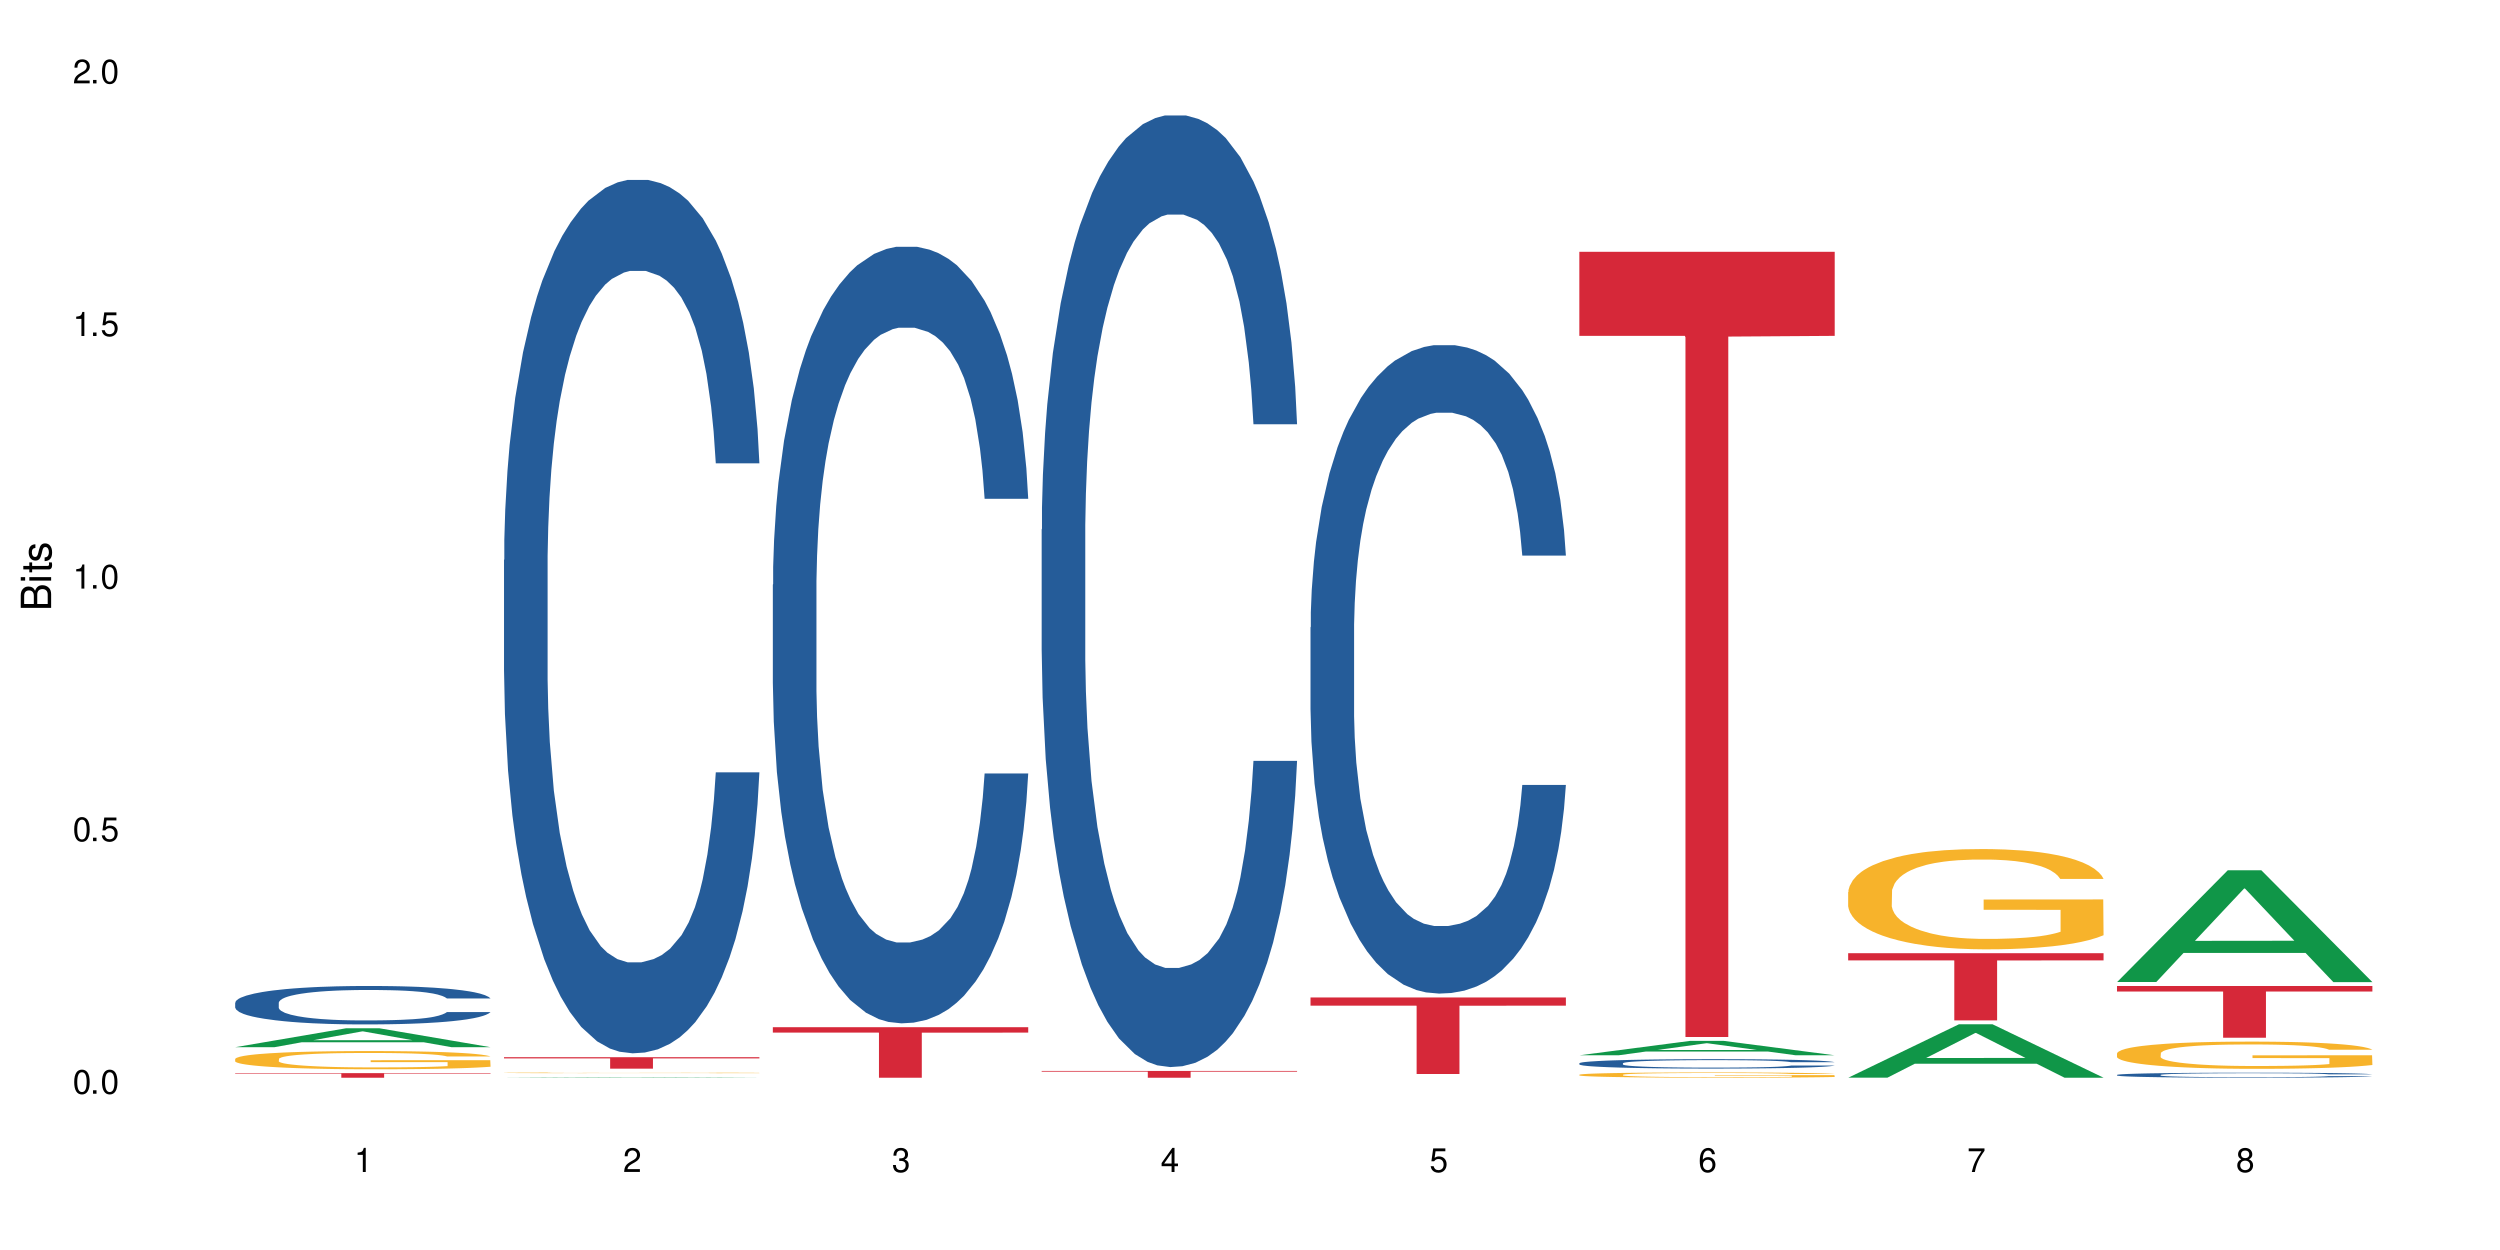<?xml version="1.0" encoding="UTF-8"?>
<svg xmlns="http://www.w3.org/2000/svg" xmlns:xlink="http://www.w3.org/1999/xlink" width="720" height="360" viewBox="0 0 720 360">
<defs>
<g>
<g id="glyph-0-0">
</g>
<g id="glyph-0-1">
<path d="M 2.641 -6.938 C 2 -6.938 1.422 -6.656 1.078 -6.172 C 0.641 -5.562 0.406 -4.641 0.406 -3.359 C 0.406 -1.016 1.188 0.219 2.641 0.219 C 4.078 0.219 4.859 -1.016 4.859 -3.297 C 4.859 -4.641 4.656 -5.547 4.203 -6.172 C 3.844 -6.656 3.281 -6.938 2.641 -6.938 Z M 2.641 -6.188 C 3.547 -6.188 4 -5.25 4 -3.375 C 4 -1.406 3.562 -0.484 2.625 -0.484 C 1.734 -0.484 1.281 -1.438 1.281 -3.344 C 1.281 -5.25 1.734 -6.188 2.641 -6.188 Z M 2.641 -6.188 "/>
</g>
<g id="glyph-0-2">
<path d="M 1.828 -1 L 0.828 -1 L 0.828 0 L 1.828 0 Z M 1.828 -1 "/>
</g>
<g id="glyph-0-3">
<path d="M 4.562 -6.797 L 1.062 -6.797 L 0.547 -3.094 L 1.328 -3.094 C 1.719 -3.562 2.047 -3.734 2.578 -3.734 C 3.484 -3.734 4.062 -3.109 4.062 -2.094 C 4.062 -1.125 3.484 -0.531 2.578 -0.531 C 1.828 -0.531 1.375 -0.906 1.188 -1.672 L 0.328 -1.672 C 0.453 -1.109 0.547 -0.844 0.75 -0.594 C 1.125 -0.078 1.828 0.219 2.594 0.219 C 3.969 0.219 4.922 -0.781 4.922 -2.219 C 4.922 -3.562 4.031 -4.484 2.719 -4.484 C 2.25 -4.484 1.859 -4.359 1.469 -4.062 L 1.734 -5.969 L 4.562 -5.969 Z M 4.562 -6.797 "/>
</g>
<g id="glyph-0-4">
<path d="M 2.484 -4.938 L 2.484 0 L 3.328 0 L 3.328 -6.938 L 2.766 -6.938 C 2.469 -5.875 2.281 -5.734 0.984 -5.562 L 0.984 -4.938 Z M 2.484 -4.938 "/>
</g>
<g id="glyph-0-5">
<path d="M 4.859 -0.828 L 1.281 -0.828 C 1.359 -1.406 1.672 -1.781 2.5 -2.281 L 3.469 -2.828 C 4.406 -3.344 4.906 -4.062 4.906 -4.906 C 4.906 -5.484 4.672 -6.031 4.266 -6.406 C 3.859 -6.766 3.375 -6.938 2.719 -6.938 C 1.859 -6.938 1.219 -6.625 0.844 -6.031 C 0.609 -5.672 0.5 -5.234 0.484 -4.531 L 1.328 -4.531 C 1.359 -5.016 1.406 -5.281 1.531 -5.516 C 1.75 -5.938 2.188 -6.203 2.703 -6.203 C 3.469 -6.203 4.031 -5.641 4.031 -4.891 C 4.031 -4.344 3.719 -3.859 3.125 -3.516 L 2.234 -3 C 0.812 -2.172 0.406 -1.531 0.328 -0.016 L 4.859 -0.016 Z M 4.859 -0.828 "/>
</g>
<g id="glyph-0-6">
<path d="M 2.125 -3.188 L 2.578 -3.188 C 3.5 -3.188 3.984 -2.766 3.984 -1.922 C 3.984 -1.062 3.469 -0.531 2.594 -0.531 C 1.656 -0.531 1.203 -1 1.156 -2.016 L 0.312 -2.016 C 0.344 -1.453 0.438 -1.094 0.609 -0.781 C 0.953 -0.109 1.625 0.219 2.547 0.219 C 3.953 0.219 4.859 -0.625 4.859 -1.938 C 4.859 -2.828 4.516 -3.297 3.703 -3.594 C 4.344 -3.844 4.656 -4.328 4.656 -5.031 C 4.656 -6.219 3.875 -6.938 2.578 -6.938 C 1.203 -6.938 0.484 -6.172 0.453 -4.703 L 1.297 -4.703 C 1.312 -5.125 1.344 -5.359 1.453 -5.578 C 1.641 -5.969 2.062 -6.203 2.594 -6.203 C 3.344 -6.203 3.797 -5.75 3.797 -5 C 3.797 -4.516 3.609 -4.219 3.25 -4.047 C 3.016 -3.953 2.703 -3.922 2.125 -3.906 Z M 2.125 -3.188 "/>
</g>
<g id="glyph-0-7">
<path d="M 3.141 -1.672 L 3.141 0 L 3.984 0 L 3.984 -1.672 L 4.984 -1.672 L 4.984 -2.438 L 3.984 -2.438 L 3.984 -6.938 L 3.359 -6.938 L 0.266 -2.578 L 0.266 -1.672 Z M 3.141 -2.438 L 1 -2.438 L 3.141 -5.5 Z M 3.141 -2.438 "/>
</g>
<g id="glyph-0-8">
<path d="M 4.781 -5.125 C 4.609 -6.266 3.891 -6.938 2.844 -6.938 C 2.094 -6.938 1.422 -6.578 1.031 -5.953 C 0.594 -5.266 0.406 -4.422 0.406 -3.172 C 0.406 -2 0.578 -1.25 0.984 -0.641 C 1.359 -0.078 1.953 0.219 2.703 0.219 C 3.984 0.219 4.922 -0.75 4.922 -2.094 C 4.922 -3.375 4.062 -4.281 2.844 -4.281 C 2.172 -4.281 1.641 -4.031 1.281 -3.516 C 1.281 -5.234 1.828 -6.188 2.797 -6.188 C 3.391 -6.188 3.797 -5.797 3.938 -5.125 Z M 2.734 -3.531 C 3.547 -3.531 4.062 -2.953 4.062 -2.031 C 4.062 -1.156 3.484 -0.531 2.703 -0.531 C 1.922 -0.531 1.328 -1.188 1.328 -2.078 C 1.328 -2.938 1.906 -3.531 2.734 -3.531 Z M 2.734 -3.531 "/>
</g>
<g id="glyph-0-9">
<path d="M 4.984 -6.797 L 0.438 -6.797 L 0.438 -5.969 L 4.109 -5.969 C 2.5 -3.656 1.828 -2.234 1.328 0 L 2.219 0 C 2.594 -2.172 3.453 -4.047 4.984 -6.094 Z M 4.984 -6.797 "/>
</g>
<g id="glyph-0-10">
<path d="M 3.75 -3.656 C 4.469 -4.094 4.688 -4.438 4.688 -5.078 C 4.688 -6.172 3.844 -6.938 2.641 -6.938 C 1.438 -6.938 0.594 -6.172 0.594 -5.094 C 0.594 -4.438 0.812 -4.094 1.516 -3.656 C 0.734 -3.266 0.359 -2.703 0.359 -1.922 C 0.359 -0.656 1.281 0.219 2.641 0.219 C 3.984 0.219 4.922 -0.656 4.922 -1.922 C 4.922 -2.703 4.531 -3.266 3.75 -3.656 Z M 2.641 -6.188 C 3.359 -6.188 3.812 -5.75 3.812 -5.062 C 3.812 -4.406 3.344 -3.984 2.641 -3.984 C 1.922 -3.984 1.453 -4.406 1.453 -5.078 C 1.453 -5.75 1.922 -6.188 2.641 -6.188 Z M 2.641 -3.266 C 3.484 -3.266 4.062 -2.719 4.062 -1.906 C 4.062 -1.078 3.484 -0.531 2.625 -0.531 C 1.797 -0.531 1.219 -1.094 1.219 -1.906 C 1.219 -2.719 1.781 -3.266 2.641 -3.266 Z M 2.641 -3.266 "/>
</g>
<g id="glyph-1-0">
</g>
<g id="glyph-1-1">
<path d="M 0 -0.953 L 0 -4.891 C 0 -5.719 -0.234 -6.344 -0.734 -6.797 C -1.188 -7.234 -1.812 -7.469 -2.5 -7.469 C -3.547 -7.469 -4.188 -7 -4.625 -5.875 C -4.984 -6.688 -5.625 -7.094 -6.531 -7.094 C -7.172 -7.094 -7.734 -6.859 -8.141 -6.391 C -8.562 -5.922 -8.75 -5.344 -8.75 -4.5 L -8.75 -0.953 Z M -4.984 -2.062 L -7.766 -2.062 L -7.766 -4.219 C -7.766 -4.844 -7.688 -5.203 -7.453 -5.5 C -7.219 -5.812 -6.859 -5.969 -6.375 -5.969 C -5.891 -5.969 -5.531 -5.812 -5.297 -5.5 C -5.062 -5.203 -4.984 -4.844 -4.984 -4.219 Z M -0.984 -2.062 L -4 -2.062 L -4 -4.781 C -4 -5.766 -3.438 -6.359 -2.484 -6.359 C -1.547 -6.359 -0.984 -5.766 -0.984 -4.781 Z M -0.984 -2.062 "/>
</g>
<g id="glyph-1-2">
<path d="M -6.281 -1.797 L -6.281 -0.797 L 0 -0.797 L 0 -1.797 Z M -8.75 -1.797 L -8.75 -0.797 L -7.484 -0.797 L -7.484 -1.797 Z M -8.75 -1.797 "/>
</g>
<g id="glyph-1-3">
<path d="M -6.281 -3.047 L -6.281 -2.016 L -8.016 -2.016 L -8.016 -1.016 L -6.281 -1.016 L -6.281 -0.172 L -5.469 -0.172 L -5.469 -1.016 L -0.719 -1.016 C -0.078 -1.016 0.281 -1.453 0.281 -2.234 C 0.281 -2.5 0.25 -2.719 0.188 -3.047 L -0.641 -3.047 C -0.609 -2.906 -0.594 -2.766 -0.594 -2.562 C -0.594 -2.141 -0.719 -2.016 -1.156 -2.016 L -5.469 -2.016 L -5.469 -3.047 Z M -6.281 -3.047 "/>
</g>
<g id="glyph-1-4">
<path d="M -4.531 -5.25 C -5.766 -5.25 -6.469 -4.422 -6.469 -2.969 C -6.469 -1.516 -5.719 -0.562 -4.547 -0.562 C -3.562 -0.562 -3.094 -1.062 -2.734 -2.562 L -2.516 -3.484 C -2.344 -4.188 -2.094 -4.469 -1.641 -4.469 C -1.047 -4.469 -0.641 -3.875 -0.641 -3 C -0.641 -2.453 -0.797 -2 -1.062 -1.75 C -1.25 -1.594 -1.422 -1.531 -1.875 -1.469 L -1.875 -0.406 C -0.422 -0.453 0.281 -1.266 0.281 -2.922 C 0.281 -4.5 -0.5 -5.516 -1.719 -5.516 C -2.656 -5.516 -3.172 -4.984 -3.469 -3.734 L -3.703 -2.766 C -3.891 -1.953 -4.156 -1.609 -4.594 -1.609 C -5.188 -1.609 -5.547 -2.125 -5.547 -2.938 C -5.547 -3.75 -5.203 -4.172 -4.531 -4.203 Z M -4.531 -5.25 "/>
</g>
</g>
</defs>
<rect x="-72" y="-36" width="864" height="432" fill="rgb(100%, 100%, 100%)" fill-opacity="1"/>
<path fill-rule="nonzero" fill="rgb(6.275%, 58.824%, 28.235%)" fill-opacity="1" d="M 67.73 301.59 L 67.809 301.582 L 99.637 296.148 L 109.301 296.148 L 141.281 301.594 L 130.047 301.594 L 122.031 300.172 L 86.906 300.172 L 79.047 301.59 L 67.73 301.59 L 90.285 299.582 L 118.809 299.578 L 104.586 297.039 L 104.43 297.031 L 104.27 297.047 L 90.207 299.578 L 90.285 299.582 Z M 67.73 301.59 "/>
<path fill-rule="nonzero" fill="rgb(14.51%, 36.078%, 60%)" fill-opacity="1" d="M 67.73 288.785 L 67.82 288.773 L 67.82 288.531 L 68.09 288.145 L 68.719 287.66 L 69.344 287.328 L 70.961 286.73 L 73.203 286.152 L 75.535 285.707 L 77.238 285.445 L 78.766 285.242 L 82.262 284.867 L 84.504 284.676 L 86.926 284.504 L 89.887 284.332 L 92.039 284.23 L 96.883 284.07 L 100.469 284 L 103.25 283.969 L 109.262 283.969 L 112.848 284.008 L 115.449 284.059 L 118.32 284.141 L 120.742 284.23 L 124.957 284.453 L 128.727 284.738 L 130.43 284.898 L 133.121 285.211 L 135.184 285.516 L 136.617 285.777 L 138.234 286.152 L 139.668 286.609 L 140.746 287.125 L 141.281 287.559 L 128.727 287.559 L 128.098 287.156 L 127.379 286.84 L 126.035 286.426 L 124.688 286.133 L 122.805 285.84 L 121.102 285.648 L 118.77 285.457 L 116.707 285.332 L 114.555 285.242 L 112.488 285.184 L 108.543 285.121 L 103.969 285.121 L 102.266 285.141 L 98.766 285.223 L 96.883 285.293 L 94.191 285.434 L 92.309 285.566 L 90.066 285.77 L 88.539 285.941 L 86.656 286.203 L 85.312 286.438 L 83.785 286.77 L 82.891 287.023 L 82.082 287.305 L 81.363 287.641 L 80.828 287.996 L 80.469 288.367 L 80.289 288.734 L 80.289 290.301 L 80.469 290.664 L 80.918 291.09 L 82.082 291.707 L 83.785 292.242 L 85.762 292.668 L 87.645 292.973 L 88.719 293.113 L 90.156 293.273 L 92.398 293.477 L 95.629 293.68 L 97.512 293.762 L 100.383 293.84 L 103.34 293.883 L 107.289 293.883 L 110.785 293.84 L 113.117 293.789 L 115.539 293.711 L 118.859 293.539 L 120.922 293.375 L 122.715 293.184 L 124.062 292.992 L 124.957 292.828 L 126.305 292.516 L 127.379 292.172 L 128.188 291.816 L 128.727 291.473 L 141.281 291.473 L 140.746 291.879 L 139.938 292.273 L 139.129 292.566 L 137.875 292.922 L 136.441 293.234 L 134.375 293.59 L 132.672 293.82 L 130.43 294.074 L 128.367 294.266 L 126.125 294.438 L 122.805 294.641 L 120.652 294.742 L 118.32 294.832 L 115.539 294.914 L 112.043 294.984 L 108.273 295.023 L 104.777 295.035 L 101.008 295.016 L 98.227 294.973 L 94.551 294.883 L 89.977 294.699 L 86.656 294.508 L 84.055 294.316 L 81.812 294.113 L 79.301 293.84 L 76.074 293.395 L 74.098 293.051 L 72.754 292.77 L 71.23 292.375 L 70.152 292.02 L 68.898 291.453 L 68 290.734 L 67.73 290.18 Z M 67.73 288.785 "/>
<path fill-rule="nonzero" fill="rgb(96.863%, 70.196%, 16.863%)" fill-opacity="1" d="M 67.73 304.957 L 67.82 304.949 L 67.82 304.855 L 68.18 304.641 L 69.078 304.34 L 70.242 304.098 L 71.5 303.906 L 72.305 303.805 L 73.652 303.66 L 74.816 303.555 L 77.777 303.34 L 81.543 303.137 L 83.609 303.051 L 85.941 302.969 L 89.258 302.879 L 90.785 302.844 L 95.449 302.77 L 100.738 302.719 L 106.57 302.707 L 109.262 302.711 L 112.938 302.73 L 117.961 302.781 L 120.832 302.832 L 123.074 302.879 L 125.406 302.941 L 128.277 303.035 L 130.969 303.152 L 133.121 303.266 L 135.273 303.41 L 137.066 303.566 L 138.594 303.734 L 139.938 303.934 L 140.746 304.102 L 141.281 304.27 L 128.816 304.27 L 128.098 304.102 L 127.289 303.973 L 125.945 303.812 L 124.598 303.699 L 123.254 303.609 L 120.742 303.484 L 118.59 303.406 L 115.898 303.34 L 113.297 303.297 L 110.336 303.266 L 108.543 303.258 L 103.789 303.258 L 99.484 303.293 L 96.973 303.328 L 95.18 303.367 L 92.668 303.441 L 91.141 303.496 L 90.246 303.535 L 87.555 303.684 L 85.762 303.82 L 84.773 303.91 L 83.52 304.055 L 82.621 304.184 L 81.633 304.375 L 81.098 304.52 L 80.379 304.844 L 80.289 305.707 L 80.559 305.891 L 81.098 306.086 L 81.812 306.262 L 82.891 306.441 L 83.965 306.582 L 85.852 306.77 L 87.465 306.895 L 88.719 306.977 L 91.141 307.105 L 92.129 307.148 L 94.461 307.234 L 96.883 307.301 L 99.844 307.359 L 102.086 307.387 L 105.672 307.41 L 110.246 307.41 L 115.629 307.383 L 119.039 307.344 L 121.371 307.305 L 122.895 307.273 L 124.777 307.219 L 126.125 307.172 L 127.379 307.117 L 128.906 307.039 L 128.906 305.891 L 106.75 305.887 L 106.75 305.348 L 141.195 305.344 L 141.281 307.219 L 139.398 307.348 L 137.066 307.473 L 134.824 307.57 L 132.492 307.652 L 129.176 307.742 L 126.484 307.801 L 122.355 307.867 L 118.59 307.91 L 114.645 307.938 L 111.145 307.953 L 107.02 307.957 L 103.34 307.949 L 99.395 307.922 L 96.254 307.883 L 93.383 307.832 L 90.516 307.77 L 86.926 307.672 L 84.594 307.59 L 82.172 307.488 L 79.75 307.367 L 77.598 307.238 L 76.164 307.137 L 74.727 307.023 L 73.203 306.879 L 71.766 306.715 L 70.691 306.566 L 69.703 306.398 L 68.988 306.242 L 68.27 306.023 L 67.91 305.852 L 67.73 305.703 Z M 67.73 304.957 "/>
<path fill-rule="nonzero" fill="rgb(83.922%, 15.686%, 22.353%)" fill-opacity="1" d="M 67.73 309.07 L 141.281 309.07 L 141.281 309.211 L 110.629 309.215 L 110.629 310.383 L 98.297 310.383 L 98.297 309.215 L 98.117 309.211 L 67.73 309.211 Z M 67.73 309.07 "/>
<path fill-rule="nonzero" fill="rgb(6.275%, 58.824%, 28.235%)" fill-opacity="1" d="M 145.156 310.383 L 145.234 310.383 L 177.059 310.195 L 186.723 310.195 L 218.707 310.383 L 207.469 310.383 L 199.453 310.336 L 164.328 310.336 L 156.469 310.383 L 145.156 310.383 L 167.707 310.312 L 196.23 310.312 L 182.008 310.227 L 181.695 310.227 L 167.629 310.312 L 167.707 310.312 Z M 145.156 310.383 "/>
<path fill-rule="nonzero" fill="rgb(14.51%, 36.078%, 60%)" fill-opacity="1" d="M 145.156 161.27 L 145.242 161.039 L 145.242 155.52 L 145.512 146.781 L 146.141 135.746 L 146.77 128.16 L 148.383 114.594 L 150.625 101.488 L 152.957 91.371 L 154.664 85.395 L 156.188 80.797 L 159.684 72.289 L 161.93 67.922 L 164.352 64.012 L 167.309 60.102 L 169.461 57.805 L 174.305 54.125 L 177.895 52.516 L 180.676 51.828 L 186.684 51.828 L 190.273 52.746 L 192.875 53.895 L 195.742 55.734 L 198.164 57.805 L 202.383 62.863 L 206.148 69.301 L 207.852 72.98 L 210.543 80.105 L 212.605 87.004 L 214.043 92.98 L 215.656 101.488 L 217.094 111.836 L 218.168 123.562 L 218.707 133.449 L 206.148 133.449 L 205.52 124.25 L 204.805 117.125 L 203.457 107.695 L 202.113 101.027 L 200.23 94.363 L 198.523 89.992 L 196.191 85.625 L 194.129 82.867 L 191.977 80.797 L 189.914 79.418 L 185.969 78.035 L 181.391 78.035 L 179.688 78.496 L 176.191 80.336 L 174.305 81.945 L 171.613 85.164 L 169.73 88.152 L 167.488 92.75 L 165.965 96.66 L 164.082 102.637 L 162.734 107.926 L 161.211 115.516 L 160.312 121.262 L 159.508 127.699 L 158.789 135.285 L 158.25 143.336 L 157.891 151.84 L 157.711 160.117 L 157.711 195.754 L 157.891 204.031 L 158.34 213.691 L 159.508 227.715 L 161.211 239.902 L 163.184 249.559 L 165.066 256.453 L 166.145 259.672 L 167.578 263.352 L 169.82 267.949 L 173.051 272.551 L 174.934 274.387 L 177.805 276.227 L 180.766 277.148 L 184.711 277.148 L 188.211 276.227 L 190.543 275.078 L 192.965 273.238 L 196.281 269.332 L 198.344 265.652 L 200.141 261.281 L 201.484 256.914 L 202.383 253.234 L 203.727 246.109 L 204.805 238.289 L 205.609 230.242 L 206.148 222.426 L 218.707 222.426 L 218.168 231.625 L 217.359 240.59 L 216.555 247.258 L 215.297 255.305 L 213.863 262.434 L 211.801 270.48 L 210.094 275.77 L 207.852 281.516 L 205.789 285.883 L 203.547 289.793 L 200.23 294.391 L 198.074 296.691 L 195.742 298.762 L 192.965 300.598 L 189.465 302.207 L 185.699 303.129 L 182.199 303.359 L 178.434 302.898 L 175.652 301.98 L 171.973 299.91 L 167.398 295.77 L 164.082 291.402 L 161.48 287.035 L 159.238 282.434 L 156.727 276.227 L 153.496 266.109 L 151.523 258.293 L 150.176 251.855 L 148.652 242.891 L 147.574 234.844 L 146.32 221.965 L 145.422 205.641 L 145.156 192.996 Z M 145.156 161.27 "/>
<path fill-rule="nonzero" fill="rgb(96.863%, 70.196%, 16.863%)" fill-opacity="1" d="M 145.156 308.977 L 145.242 308.977 L 145.242 308.973 L 145.602 308.965 L 146.5 308.953 L 147.664 308.945 L 148.922 308.938 L 149.73 308.934 L 151.074 308.93 L 152.242 308.926 L 155.199 308.918 L 158.969 308.91 L 161.031 308.906 L 163.363 308.902 L 166.684 308.902 L 168.207 308.898 L 172.871 308.898 L 178.164 308.895 L 190.363 308.895 L 195.387 308.898 L 198.254 308.898 L 200.496 308.902 L 202.828 308.902 L 205.699 308.906 L 208.391 308.91 L 212.695 308.918 L 214.492 308.926 L 216.016 308.93 L 217.359 308.938 L 218.168 308.945 L 218.707 308.949 L 206.238 308.949 L 205.52 308.945 L 204.715 308.941 L 203.367 308.934 L 202.023 308.93 L 200.676 308.926 L 198.164 308.922 L 196.012 308.918 L 193.32 308.918 L 190.723 308.914 L 176.906 308.914 L 174.395 308.918 L 172.602 308.918 L 170.09 308.922 L 168.566 308.922 L 167.668 308.926 L 164.977 308.93 L 163.184 308.934 L 162.195 308.938 L 160.941 308.941 L 160.043 308.949 L 159.059 308.953 L 158.52 308.961 L 157.801 308.973 L 157.711 309 L 157.98 309.008 L 158.52 309.016 L 159.238 309.023 L 160.312 309.027 L 161.391 309.031 L 163.273 309.039 L 164.887 309.043 L 166.145 309.047 L 168.566 309.051 L 169.551 309.055 L 171.883 309.055 L 174.305 309.059 L 177.266 309.062 L 193.055 309.062 L 196.461 309.059 L 200.32 309.059 L 202.203 309.055 L 203.547 309.055 L 204.805 309.051 L 206.328 309.051 L 206.328 309.008 L 184.172 309.008 L 184.172 308.988 L 218.617 308.988 L 218.707 309.055 L 216.824 309.062 L 214.492 309.066 L 212.25 309.07 L 209.918 309.07 L 206.598 309.074 L 203.906 309.078 L 199.781 309.078 L 196.012 309.082 L 176.816 309.082 L 173.68 309.078 L 170.809 309.078 L 167.938 309.074 L 164.352 309.07 L 162.016 309.07 L 157.172 309.062 L 155.02 309.055 L 153.586 309.055 L 152.152 309.051 L 150.625 309.043 L 149.191 309.039 L 148.113 309.031 L 147.129 309.027 L 145.332 309.008 L 145.156 309 Z M 145.156 308.977 "/>
<path fill-rule="nonzero" fill="rgb(83.922%, 15.686%, 22.353%)" fill-opacity="1" d="M 145.156 304.473 L 218.707 304.473 L 218.707 304.824 L 188.051 304.828 L 188.051 307.781 L 175.719 307.781 L 175.719 304.832 L 175.539 304.824 L 145.156 304.824 Z M 145.156 304.473 "/>
<path fill-rule="nonzero" fill="rgb(14.51%, 36.078%, 60%)" fill-opacity="1" d="M 222.578 168.387 L 222.668 168.184 L 222.668 163.277 L 222.938 155.508 L 223.562 145.695 L 224.191 138.949 L 225.809 126.891 L 228.051 115.234 L 230.383 106.242 L 232.086 100.926 L 233.609 96.836 L 237.109 89.273 L 239.352 85.391 L 241.773 81.914 L 244.734 78.438 L 246.887 76.395 L 251.73 73.125 L 255.316 71.691 L 258.098 71.078 L 264.109 71.078 L 267.695 71.898 L 270.297 72.918 L 273.168 74.555 L 275.59 76.395 L 279.805 80.891 L 283.57 86.617 L 285.277 89.887 L 287.969 96.223 L 290.031 102.355 L 291.465 107.672 L 293.082 115.234 L 294.516 124.434 L 295.59 134.863 L 296.129 143.652 L 283.57 143.652 L 282.945 135.477 L 282.227 129.137 L 280.883 120.754 L 279.535 114.828 L 277.652 108.898 L 275.949 105.016 L 273.617 101.129 L 271.551 98.676 L 269.398 96.836 L 267.336 95.609 L 263.391 94.383 L 258.816 94.383 L 257.109 94.793 L 253.613 96.43 L 251.73 97.859 L 249.039 100.723 L 247.156 103.379 L 244.914 107.469 L 243.387 110.941 L 241.504 116.258 L 240.16 120.961 L 238.633 127.707 L 237.738 132.816 L 236.93 138.543 L 236.211 145.289 L 235.672 152.441 L 235.316 160.008 L 235.137 167.367 L 235.137 199.051 L 235.316 206.41 L 235.762 214.996 L 236.93 227.469 L 238.633 238.301 L 240.605 246.887 L 242.492 253.02 L 243.566 255.883 L 245.004 259.152 L 247.246 263.242 L 250.473 267.332 L 252.355 268.969 L 255.227 270.602 L 258.188 271.422 L 262.133 271.422 L 265.633 270.602 L 267.965 269.582 L 270.387 267.945 L 273.707 264.469 L 275.77 261.199 L 277.562 257.312 L 278.906 253.43 L 279.805 250.16 L 281.148 243.82 L 282.227 236.871 L 283.035 229.715 L 283.57 222.766 L 296.129 222.766 L 295.59 230.941 L 294.785 238.914 L 293.977 244.844 L 292.723 252 L 291.285 258.336 L 289.223 265.492 L 287.52 270.195 L 285.277 275.305 L 283.215 279.188 L 280.973 282.664 L 277.652 286.754 L 275.5 288.797 L 273.168 290.637 L 270.387 292.273 L 266.887 293.703 L 263.121 294.52 L 259.621 294.727 L 255.855 294.316 L 253.074 293.5 L 249.398 291.66 L 244.824 287.98 L 241.504 284.094 L 238.902 280.211 L 236.66 276.121 L 234.148 270.602 L 230.918 261.605 L 228.945 254.656 L 227.602 248.934 L 226.074 240.961 L 225 233.805 L 223.742 222.355 L 222.848 207.844 L 222.578 196.598 Z M 222.578 168.387 "/>
<path fill-rule="nonzero" fill="rgb(83.922%, 15.686%, 22.353%)" fill-opacity="1" d="M 222.578 295.84 L 296.129 295.84 L 296.129 297.395 L 265.477 297.41 L 265.477 310.383 L 253.141 310.383 L 253.141 297.422 L 252.965 297.395 L 222.578 297.395 Z M 222.578 295.84 "/>
<path fill-rule="nonzero" fill="rgb(14.51%, 36.078%, 60%)" fill-opacity="1" d="M 300 152.496 L 300.09 152.246 L 300.09 146.23 L 300.359 136.711 L 300.988 124.688 L 301.617 116.418 L 303.23 101.637 L 305.473 87.359 L 307.805 76.336 L 309.508 69.82 L 311.035 64.812 L 314.531 55.543 L 316.773 50.781 L 319.195 46.523 L 322.156 42.266 L 324.309 39.758 L 329.152 35.75 L 332.742 33.996 L 335.52 33.246 L 341.531 33.246 L 345.117 34.246 L 347.719 35.5 L 350.59 37.504 L 353.012 39.758 L 357.227 45.27 L 360.996 52.285 L 362.699 56.293 L 365.391 64.059 L 367.453 71.574 L 368.891 78.09 L 370.504 87.359 L 371.938 98.633 L 373.016 111.41 L 373.555 122.18 L 360.996 122.18 L 360.367 112.16 L 359.648 104.395 L 358.305 94.121 L 356.961 86.855 L 355.074 79.594 L 353.371 74.832 L 351.039 70.07 L 348.977 67.066 L 346.824 64.812 L 344.762 63.309 L 340.812 61.805 L 336.238 61.805 L 334.535 62.305 L 331.035 64.309 L 329.152 66.062 L 326.461 69.57 L 324.578 72.828 L 322.336 77.84 L 320.812 82.098 L 318.926 88.609 L 317.582 94.375 L 316.059 102.641 L 315.16 108.902 L 314.352 115.918 L 313.637 124.188 L 313.098 132.953 L 312.738 142.223 L 312.559 151.242 L 312.559 190.074 L 312.738 199.094 L 313.188 209.613 L 314.352 224.898 L 316.059 238.176 L 318.031 248.695 L 319.914 256.211 L 320.992 259.719 L 322.426 263.727 L 324.668 268.738 L 327.898 273.75 L 329.781 275.754 L 332.652 277.758 L 335.609 278.758 L 339.559 278.758 L 343.055 277.758 L 345.387 276.504 L 347.809 274.5 L 351.129 270.242 L 353.191 266.234 L 354.984 261.473 L 356.332 256.715 L 357.227 252.703 L 358.574 244.938 L 359.648 236.422 L 360.457 227.652 L 360.996 219.133 L 373.555 219.133 L 373.016 229.156 L 372.207 238.926 L 371.402 246.191 L 370.145 254.961 L 368.711 262.727 L 366.645 271.496 L 364.941 277.258 L 362.699 283.52 L 360.637 288.281 L 358.395 292.539 L 355.074 297.551 L 352.922 300.055 L 350.59 302.309 L 347.809 304.312 L 344.312 306.066 L 340.543 307.07 L 337.047 307.32 L 333.277 306.82 L 330.5 305.816 L 326.82 303.562 L 322.246 299.051 L 318.926 294.293 L 316.324 289.531 L 314.082 284.523 L 311.57 277.758 L 308.344 266.734 L 306.371 258.215 L 305.023 251.203 L 303.5 241.43 L 302.422 232.664 L 301.168 218.633 L 300.27 200.848 L 300 187.066 Z M 300 152.496 "/>
<path fill-rule="nonzero" fill="rgb(83.922%, 15.686%, 22.353%)" fill-opacity="1" d="M 300 308.434 L 373.555 308.434 L 373.555 308.641 L 342.898 308.645 L 342.898 310.383 L 330.566 310.383 L 330.566 308.645 L 330.387 308.641 L 300 308.641 Z M 300 308.434 "/>
<path fill-rule="nonzero" fill="rgb(14.51%, 36.078%, 60%)" fill-opacity="1" d="M 377.426 180.664 L 377.516 180.492 L 377.516 176.395 L 377.781 169.91 L 378.41 161.715 L 379.039 156.082 L 380.652 146.012 L 382.895 136.281 L 385.227 128.77 L 386.934 124.332 L 388.457 120.918 L 391.957 114.602 L 394.199 111.359 L 396.621 108.457 L 399.578 105.555 L 401.734 103.848 L 406.574 101.117 L 410.164 99.922 L 412.945 99.41 L 418.953 99.41 L 422.543 100.094 L 425.145 100.945 L 428.016 102.312 L 430.438 103.848 L 434.652 107.602 L 438.418 112.383 L 440.125 115.113 L 442.812 120.406 L 444.879 125.527 L 446.312 129.965 L 447.926 136.281 L 449.363 143.961 L 450.438 152.668 L 450.977 160.008 L 438.418 160.008 L 437.789 153.18 L 437.074 147.887 L 435.727 140.891 L 434.383 135.938 L 432.5 130.988 L 430.793 127.746 L 428.461 124.504 L 426.398 122.453 L 424.246 120.918 L 422.184 119.895 L 418.238 118.871 L 413.664 118.871 L 411.957 119.211 L 408.461 120.574 L 406.574 121.77 L 403.887 124.16 L 402 126.379 L 399.758 129.793 L 398.234 132.695 L 396.352 137.133 L 395.004 141.059 L 393.48 146.695 L 392.582 150.961 L 391.777 155.742 L 391.059 161.375 L 390.52 167.348 L 390.16 173.664 L 389.98 179.809 L 389.98 206.27 L 390.16 212.414 L 390.609 219.582 L 391.777 229.996 L 393.48 239.043 L 395.453 246.211 L 397.336 251.332 L 398.414 253.723 L 399.848 256.453 L 402.09 259.867 L 405.32 263.281 L 407.203 264.648 L 410.074 266.016 L 413.035 266.695 L 416.98 266.695 L 420.48 266.016 L 422.812 265.16 L 425.234 263.797 L 428.551 260.895 L 430.613 258.16 L 432.41 254.918 L 433.754 251.676 L 434.652 248.945 L 435.996 243.652 L 437.074 237.848 L 437.879 231.875 L 438.418 226.07 L 450.977 226.07 L 450.438 232.898 L 449.633 239.555 L 448.824 244.504 L 447.566 250.48 L 446.133 255.773 L 444.07 261.746 L 442.367 265.672 L 440.125 269.941 L 438.059 273.184 L 435.816 276.086 L 432.5 279.5 L 430.348 281.207 L 428.016 282.742 L 425.234 284.109 L 421.734 285.305 L 417.969 285.984 L 414.469 286.156 L 410.703 285.816 L 407.922 285.133 L 404.242 283.598 L 399.668 280.523 L 396.352 277.281 L 393.75 274.035 L 391.508 270.625 L 388.996 266.016 L 385.766 258.504 L 383.793 252.699 L 382.449 247.918 L 380.922 241.262 L 379.848 235.289 L 378.59 225.727 L 377.695 213.609 L 377.426 204.219 Z M 377.426 180.664 "/>
<path fill-rule="nonzero" fill="rgb(83.922%, 15.686%, 22.353%)" fill-opacity="1" d="M 377.426 287.27 L 450.977 287.27 L 450.977 289.629 L 420.324 289.652 L 420.324 309.32 L 407.988 309.32 L 407.988 289.672 L 407.809 289.629 L 377.426 289.629 Z M 377.426 287.27 "/>
<path fill-rule="nonzero" fill="rgb(6.275%, 58.824%, 28.235%)" fill-opacity="1" d="M 454.848 303.922 L 454.926 303.918 L 486.75 299.773 L 496.418 299.773 L 528.398 303.926 L 517.164 303.926 L 509.148 302.84 L 474.023 302.84 L 466.164 303.922 L 454.848 303.922 L 477.402 302.395 L 505.926 302.391 L 491.703 300.453 L 491.547 300.449 L 491.387 300.461 L 477.32 302.391 L 477.402 302.395 Z M 454.848 303.922 "/>
<path fill-rule="nonzero" fill="rgb(14.51%, 36.078%, 60%)" fill-opacity="1" d="M 454.848 306.219 L 454.938 306.215 L 454.938 306.156 L 455.207 306.062 L 455.836 305.941 L 456.461 305.859 L 458.078 305.715 L 460.32 305.574 L 462.652 305.465 L 464.355 305.398 L 465.879 305.352 L 469.379 305.258 L 471.621 305.211 L 474.043 305.168 L 477.004 305.125 L 479.156 305.102 L 484 305.062 L 487.586 305.047 L 490.367 305.039 L 496.379 305.039 L 499.965 305.047 L 502.566 305.059 L 505.438 305.078 L 507.859 305.102 L 512.074 305.156 L 515.844 305.227 L 517.547 305.266 L 520.238 305.344 L 522.301 305.418 L 523.734 305.48 L 525.352 305.574 L 526.785 305.684 L 527.863 305.812 L 528.398 305.918 L 515.844 305.918 L 515.215 305.82 L 514.496 305.742 L 513.152 305.641 L 511.805 305.57 L 509.922 305.496 L 508.219 305.449 L 505.887 305.402 L 503.824 305.371 L 501.672 305.352 L 499.605 305.336 L 495.66 305.32 L 491.086 305.32 L 489.383 305.324 L 485.883 305.344 L 484 305.363 L 481.309 305.398 L 479.426 305.43 L 477.184 305.48 L 475.656 305.52 L 473.773 305.586 L 472.43 305.645 L 470.902 305.727 L 470.008 305.785 L 469.199 305.855 L 468.48 305.938 L 467.945 306.023 L 467.586 306.117 L 467.406 306.207 L 467.406 306.59 L 467.586 306.68 L 468.035 306.785 L 469.199 306.938 L 470.902 307.066 L 472.879 307.172 L 474.762 307.246 L 475.836 307.281 L 477.273 307.32 L 479.516 307.371 L 482.742 307.418 L 484.629 307.438 L 487.496 307.461 L 490.457 307.469 L 494.406 307.469 L 497.902 307.461 L 500.234 307.445 L 502.656 307.426 L 505.977 307.383 L 508.039 307.344 L 509.832 307.297 L 511.18 307.25 L 512.074 307.211 L 513.422 307.133 L 514.496 307.051 L 515.305 306.965 L 515.844 306.879 L 528.398 306.879 L 527.863 306.977 L 527.055 307.074 L 526.246 307.148 L 524.992 307.234 L 523.555 307.309 L 521.492 307.398 L 519.789 307.453 L 517.547 307.516 L 515.484 307.562 L 513.242 307.605 L 509.922 307.656 L 507.77 307.68 L 505.438 307.703 L 502.656 307.723 L 499.16 307.738 L 495.391 307.75 L 491.895 307.75 L 488.125 307.746 L 485.344 307.738 L 481.668 307.715 L 477.094 307.672 L 473.773 307.621 L 471.172 307.574 L 468.93 307.527 L 466.418 307.461 L 463.191 307.352 L 461.215 307.266 L 459.871 307.195 L 458.348 307.098 L 457.27 307.012 L 456.016 306.875 L 455.117 306.699 L 454.848 306.562 Z M 454.848 306.219 "/>
<path fill-rule="nonzero" fill="rgb(96.863%, 70.196%, 16.863%)" fill-opacity="1" d="M 454.848 309.516 L 454.938 309.516 L 454.938 309.484 L 455.297 309.422 L 456.191 309.336 L 457.359 309.266 L 458.613 309.211 L 459.422 309.184 L 460.77 309.141 L 461.934 309.109 L 464.895 309.047 L 468.66 308.988 L 470.723 308.965 L 473.055 308.941 L 476.375 308.914 L 477.898 308.906 L 482.562 308.883 L 487.855 308.867 L 493.688 308.863 L 496.379 308.867 L 500.055 308.871 L 505.078 308.887 L 507.949 308.902 L 510.191 308.914 L 512.523 308.934 L 515.395 308.961 L 518.086 308.992 L 520.238 309.027 L 522.391 309.07 L 524.184 309.113 L 525.711 309.16 L 527.055 309.219 L 527.863 309.27 L 528.398 309.316 L 515.934 309.316 L 515.215 309.27 L 514.406 309.23 L 513.062 309.184 L 511.715 309.152 L 510.371 309.125 L 507.859 309.09 L 505.707 309.066 L 503.016 309.047 L 500.414 309.035 L 497.453 309.027 L 495.66 309.023 L 490.906 309.023 L 486.602 309.035 L 484.09 309.047 L 482.297 309.055 L 479.785 309.078 L 478.258 309.094 L 477.363 309.105 L 474.672 309.148 L 472.879 309.188 L 471.891 309.215 L 470.633 309.254 L 469.738 309.293 L 468.75 309.348 L 468.211 309.391 L 467.496 309.484 L 467.406 309.734 L 467.676 309.785 L 468.211 309.844 L 468.93 309.891 L 470.008 309.945 L 471.082 309.984 L 472.965 310.039 L 474.582 310.074 L 475.836 310.098 L 478.258 310.137 L 479.246 310.148 L 481.578 310.176 L 484 310.191 L 486.961 310.211 L 489.203 310.219 L 492.789 310.227 L 497.363 310.227 L 502.746 310.219 L 506.156 310.207 L 508.488 310.195 L 510.012 310.184 L 511.895 310.168 L 513.242 310.156 L 514.496 310.141 L 516.023 310.117 L 516.023 309.785 L 493.867 309.785 L 493.867 309.629 L 528.309 309.629 L 528.398 310.168 L 526.516 310.207 L 524.184 310.242 L 521.941 310.27 L 519.609 310.293 L 516.289 310.32 L 513.602 310.336 L 509.473 310.355 L 505.707 310.371 L 501.758 310.379 L 498.262 310.383 L 494.137 310.383 L 490.457 310.379 L 486.512 310.371 L 483.371 310.359 L 480.5 310.348 L 477.633 310.328 L 474.043 310.301 L 471.711 310.277 L 469.289 310.246 L 466.867 310.211 L 464.715 310.176 L 463.281 310.145 L 461.844 310.113 L 460.32 310.07 L 458.883 310.023 L 457.809 309.98 L 456.82 309.934 L 456.102 309.887 L 455.387 309.824 L 455.027 309.773 L 454.848 309.73 Z M 454.848 309.516 "/>
<path fill-rule="nonzero" fill="rgb(83.922%, 15.686%, 22.353%)" fill-opacity="1" d="M 454.848 72.52 L 528.398 72.52 L 528.398 96.727 L 497.746 96.938 L 497.746 298.66 L 485.414 298.66 L 485.414 97.152 L 485.234 96.727 L 454.848 96.727 Z M 454.848 72.52 "/>
<path fill-rule="nonzero" fill="rgb(6.275%, 58.824%, 28.235%)" fill-opacity="1" d="M 532.27 310.367 L 532.352 310.355 L 564.176 294.988 L 573.84 294.988 L 605.824 310.383 L 594.586 310.383 L 586.57 306.363 L 551.445 306.363 L 543.586 310.367 L 532.27 310.367 L 554.824 304.703 L 583.348 304.688 L 569.125 297.504 L 568.969 297.488 L 568.812 297.531 L 554.746 304.688 L 554.824 304.703 Z M 532.27 310.367 "/>
<path fill-rule="nonzero" fill="rgb(96.863%, 70.196%, 16.863%)" fill-opacity="1" d="M 532.27 256.898 L 532.359 256.871 L 532.359 256.344 L 532.719 255.156 L 533.617 253.52 L 534.781 252.176 L 536.039 251.121 L 536.844 250.566 L 538.191 249.777 L 539.355 249.195 L 542.316 248.008 L 546.086 246.902 L 548.148 246.426 L 550.48 245.977 L 553.797 245.477 L 555.324 245.293 L 559.988 244.871 L 565.281 244.605 L 571.109 244.527 L 573.801 244.555 L 577.48 244.66 L 582.5 244.949 L 585.371 245.211 L 587.613 245.477 L 589.945 245.82 L 592.816 246.348 L 595.508 246.98 L 597.66 247.613 L 599.812 248.402 L 601.609 249.25 L 603.133 250.172 L 604.477 251.277 L 605.285 252.203 L 605.824 253.125 L 593.355 253.125 L 592.637 252.203 L 591.832 251.492 L 590.484 250.621 L 589.141 249.988 L 587.793 249.484 L 585.281 248.801 L 583.129 248.379 L 580.438 248.008 L 577.836 247.77 L 574.879 247.613 L 573.082 247.559 L 568.328 247.559 L 564.023 247.746 L 561.512 247.957 L 559.719 248.168 L 557.207 248.562 L 555.684 248.879 L 554.785 249.09 L 552.094 249.906 L 550.301 250.645 L 549.312 251.148 L 548.059 251.938 L 547.16 252.652 L 546.176 253.707 L 545.637 254.496 L 544.918 256.289 L 544.828 261.039 L 545.098 262.039 L 545.637 263.121 L 546.355 264.07 L 547.43 265.074 L 548.508 265.84 L 550.391 266.867 L 552.004 267.555 L 553.262 268.004 L 555.684 268.715 L 556.668 268.953 L 559 269.426 L 561.422 269.797 L 564.383 270.113 L 566.625 270.27 L 570.215 270.402 L 574.789 270.402 L 580.168 270.242 L 583.578 270.031 L 585.91 269.82 L 587.434 269.637 L 589.32 269.348 L 590.664 269.082 L 591.922 268.793 L 593.445 268.344 L 593.445 262.039 L 571.289 262.016 L 571.289 259.059 L 605.734 259.035 L 605.824 269.348 L 603.941 270.059 L 601.609 270.746 L 599.363 271.273 L 597.031 271.723 L 593.715 272.223 L 591.023 272.539 L 586.898 272.906 L 583.129 273.145 L 579.184 273.305 L 575.684 273.383 L 571.559 273.41 L 567.883 273.355 L 563.934 273.199 L 560.797 272.988 L 557.926 272.723 L 555.055 272.379 L 551.465 271.828 L 549.133 271.379 L 546.711 270.824 L 544.289 270.164 L 542.137 269.453 L 540.703 268.898 L 539.266 268.266 L 537.742 267.473 L 536.309 266.578 L 535.23 265.762 L 534.246 264.836 L 533.527 263.965 L 532.809 262.781 L 532.449 261.828 L 532.27 261.012 Z M 532.27 256.898 "/>
<path fill-rule="nonzero" fill="rgb(83.922%, 15.686%, 22.353%)" fill-opacity="1" d="M 532.27 274.523 L 605.824 274.523 L 605.824 276.594 L 575.168 276.613 L 575.168 293.875 L 562.836 293.875 L 562.836 276.629 L 562.656 276.594 L 532.27 276.594 Z M 532.27 274.523 "/>
<path fill-rule="nonzero" fill="rgb(6.275%, 58.824%, 28.235%)" fill-opacity="1" d="M 609.695 282.82 L 609.773 282.789 L 641.598 250.641 L 651.266 250.641 L 683.246 282.848 L 672.008 282.848 L 663.996 274.441 L 628.867 274.441 L 621.012 282.82 L 609.695 282.82 L 632.246 270.965 L 660.773 270.934 L 646.551 255.902 L 646.391 255.875 L 646.234 255.965 L 632.168 270.934 L 632.246 270.965 Z M 609.695 282.82 "/>
<path fill-rule="nonzero" fill="rgb(14.51%, 36.078%, 60%)" fill-opacity="1" d="M 609.695 309.566 L 609.785 309.566 L 609.785 309.535 L 610.055 309.484 L 610.68 309.422 L 611.309 309.375 L 612.922 309.297 L 615.164 309.223 L 617.5 309.164 L 619.203 309.129 L 620.727 309.105 L 624.227 309.055 L 626.469 309.031 L 628.891 309.008 L 631.852 308.984 L 634.004 308.973 L 638.848 308.949 L 642.434 308.941 L 645.215 308.938 L 651.223 308.938 L 654.812 308.941 L 657.414 308.949 L 660.285 308.961 L 662.707 308.973 L 666.922 309 L 670.688 309.039 L 672.395 309.059 L 675.086 309.102 L 677.148 309.141 L 678.582 309.176 L 680.195 309.223 L 681.633 309.281 L 682.707 309.352 L 683.246 309.406 L 670.688 309.406 L 670.062 309.355 L 669.344 309.312 L 667.996 309.258 L 666.652 309.219 L 664.77 309.184 L 663.066 309.156 L 660.734 309.133 L 658.668 309.117 L 656.516 309.105 L 654.453 309.098 L 650.508 309.09 L 644.227 309.09 L 640.73 309.102 L 638.848 309.109 L 636.156 309.129 L 634.273 309.148 L 632.027 309.172 L 630.504 309.195 L 628.621 309.23 L 627.273 309.262 L 625.75 309.305 L 624.852 309.336 L 624.047 309.375 L 623.328 309.418 L 622.789 309.465 L 622.43 309.512 L 622.254 309.559 L 622.254 309.766 L 622.43 309.812 L 622.879 309.867 L 624.047 309.949 L 625.75 310.02 L 627.723 310.074 L 629.605 310.113 L 630.684 310.133 L 632.117 310.152 L 634.363 310.18 L 637.59 310.207 L 639.473 310.219 L 642.344 310.227 L 645.305 310.234 L 649.25 310.234 L 652.75 310.227 L 655.082 310.223 L 657.504 310.211 L 660.82 310.188 L 662.887 310.168 L 664.68 310.141 L 666.023 310.117 L 666.922 310.094 L 668.266 310.055 L 669.344 310.008 L 670.152 309.965 L 670.688 309.918 L 683.246 309.918 L 682.707 309.973 L 681.902 310.023 L 681.094 310.062 L 679.84 310.105 L 678.402 310.148 L 676.34 310.195 L 674.637 310.227 L 672.395 310.258 L 670.332 310.281 L 668.086 310.305 L 664.77 310.332 L 662.617 310.344 L 660.285 310.355 L 657.504 310.367 L 654.004 310.375 L 650.238 310.383 L 646.738 310.383 L 642.973 310.379 L 640.191 310.375 L 636.516 310.363 L 631.941 310.34 L 628.621 310.316 L 626.02 310.289 L 623.777 310.262 L 621.266 310.227 L 618.035 310.168 L 616.062 310.125 L 614.719 310.086 L 613.191 310.035 L 612.117 309.988 L 610.859 309.914 L 609.965 309.82 L 609.695 309.75 Z M 609.695 309.566 "/>
<path fill-rule="nonzero" fill="rgb(96.863%, 70.196%, 16.863%)" fill-opacity="1" d="M 609.695 303.344 L 609.785 303.336 L 609.785 303.191 L 610.145 302.871 L 611.039 302.426 L 612.207 302.059 L 613.461 301.773 L 614.27 301.625 L 615.613 301.41 L 616.781 301.25 L 619.742 300.93 L 623.508 300.629 L 625.57 300.5 L 627.902 300.379 L 631.223 300.242 L 632.746 300.191 L 637.41 300.078 L 642.703 300.004 L 648.535 299.984 L 651.223 299.992 L 654.902 300.02 L 659.926 300.098 L 662.797 300.168 L 665.039 300.242 L 667.371 300.336 L 670.242 300.477 L 672.93 300.648 L 675.086 300.82 L 677.238 301.035 L 679.031 301.266 L 680.555 301.516 L 681.902 301.816 L 682.707 302.066 L 683.246 302.316 L 670.777 302.316 L 670.062 302.066 L 669.254 301.875 L 667.91 301.637 L 666.562 301.465 L 665.219 301.328 L 662.707 301.145 L 660.555 301.027 L 657.863 300.93 L 655.262 300.863 L 652.301 300.82 L 650.508 300.809 L 645.754 300.809 L 641.449 300.855 L 638.938 300.914 L 637.141 300.973 L 634.629 301.078 L 633.105 301.164 L 632.207 301.223 L 629.52 301.445 L 627.723 301.645 L 626.738 301.781 L 625.48 301.996 L 624.586 302.188 L 623.598 302.477 L 623.059 302.691 L 622.344 303.176 L 622.254 304.465 L 622.52 304.738 L 623.059 305.031 L 623.777 305.289 L 624.852 305.562 L 625.93 305.77 L 627.812 306.051 L 629.43 306.234 L 630.684 306.355 L 633.105 306.551 L 634.094 306.613 L 636.426 306.742 L 638.848 306.844 L 641.805 306.93 L 644.047 306.973 L 647.637 307.008 L 652.211 307.008 L 657.594 306.965 L 661 306.91 L 663.332 306.852 L 664.859 306.801 L 666.742 306.723 L 668.086 306.652 L 669.344 306.57 L 670.867 306.449 L 670.867 304.738 L 648.715 304.73 L 648.715 303.93 L 683.156 303.922 L 683.246 306.723 L 681.363 306.914 L 679.031 307.102 L 676.789 307.246 L 674.457 307.367 L 671.137 307.504 L 668.445 307.59 L 664.32 307.688 L 660.555 307.754 L 656.605 307.797 L 653.109 307.816 L 648.98 307.824 L 645.305 307.809 L 641.359 307.766 L 638.219 307.711 L 635.348 307.637 L 632.477 307.547 L 628.891 307.395 L 626.559 307.273 L 624.137 307.125 L 621.715 306.945 L 619.562 306.75 L 618.125 306.602 L 616.691 306.43 L 615.164 306.215 L 613.73 305.969 L 612.656 305.75 L 611.668 305.496 L 610.949 305.262 L 610.234 304.938 L 609.875 304.68 L 609.695 304.461 Z M 609.695 303.344 "/>
<path fill-rule="nonzero" fill="rgb(83.922%, 15.686%, 22.353%)" fill-opacity="1" d="M 609.695 283.961 L 683.246 283.961 L 683.246 285.559 L 652.594 285.57 L 652.594 298.871 L 640.258 298.871 L 640.258 285.586 L 640.082 285.559 L 609.695 285.559 Z M 609.695 283.961 "/>
<g fill="rgb(0%, 0%, 0%)" fill-opacity="1">
<use xlink:href="#glyph-0-1" x="20.965" y="314.993"/>
<use xlink:href="#glyph-0-2" x="25.965" y="314.993"/>
<use xlink:href="#glyph-0-1" x="28.965" y="314.993"/>
</g>
<g fill="rgb(0%, 0%, 0%)" fill-opacity="1">
<use xlink:href="#glyph-0-1" x="20.965" y="242.251"/>
<use xlink:href="#glyph-0-2" x="25.965" y="242.251"/>
<use xlink:href="#glyph-0-3" x="28.965" y="242.251"/>
</g>
<g fill="rgb(0%, 0%, 0%)" fill-opacity="1">
<use xlink:href="#glyph-0-4" x="20.965" y="169.509"/>
<use xlink:href="#glyph-0-2" x="25.965" y="169.509"/>
<use xlink:href="#glyph-0-1" x="28.965" y="169.509"/>
</g>
<g fill="rgb(0%, 0%, 0%)" fill-opacity="1">
<use xlink:href="#glyph-0-4" x="20.965" y="96.767"/>
<use xlink:href="#glyph-0-2" x="25.965" y="96.767"/>
<use xlink:href="#glyph-0-3" x="28.965" y="96.767"/>
</g>
<g fill="rgb(0%, 0%, 0%)" fill-opacity="1">
<use xlink:href="#glyph-0-5" x="20.965" y="24.024"/>
<use xlink:href="#glyph-0-2" x="25.965" y="24.024"/>
<use xlink:href="#glyph-0-1" x="28.965" y="24.024"/>
</g>
<g fill="rgb(0%, 0%, 0%)" fill-opacity="1">
<use xlink:href="#glyph-0-4" x="102.008" y="337.532"/>
</g>
<g fill="rgb(0%, 0%, 0%)" fill-opacity="1">
<use xlink:href="#glyph-0-5" x="179.43" y="337.532"/>
</g>
<g fill="rgb(0%, 0%, 0%)" fill-opacity="1">
<use xlink:href="#glyph-0-6" x="256.855" y="337.532"/>
</g>
<g fill="rgb(0%, 0%, 0%)" fill-opacity="1">
<use xlink:href="#glyph-0-7" x="334.277" y="337.532"/>
</g>
<g fill="rgb(0%, 0%, 0%)" fill-opacity="1">
<use xlink:href="#glyph-0-3" x="411.699" y="337.532"/>
</g>
<g fill="rgb(0%, 0%, 0%)" fill-opacity="1">
<use xlink:href="#glyph-0-8" x="489.125" y="337.532"/>
</g>
<g fill="rgb(0%, 0%, 0%)" fill-opacity="1">
<use xlink:href="#glyph-0-9" x="566.547" y="337.532"/>
</g>
<g fill="rgb(0%, 0%, 0%)" fill-opacity="1">
<use xlink:href="#glyph-0-10" x="643.969" y="337.532"/>
</g>
<g fill="rgb(0%, 0%, 0%)" fill-opacity="1">
<use xlink:href="#glyph-1-1" x="14.725" y="176.012"/>
<use xlink:href="#glyph-1-2" x="14.725" y="168.012"/>
<use xlink:href="#glyph-1-3" x="14.725" y="165.012"/>
<use xlink:href="#glyph-1-4" x="14.725" y="162.012"/>
</g>
</svg>
